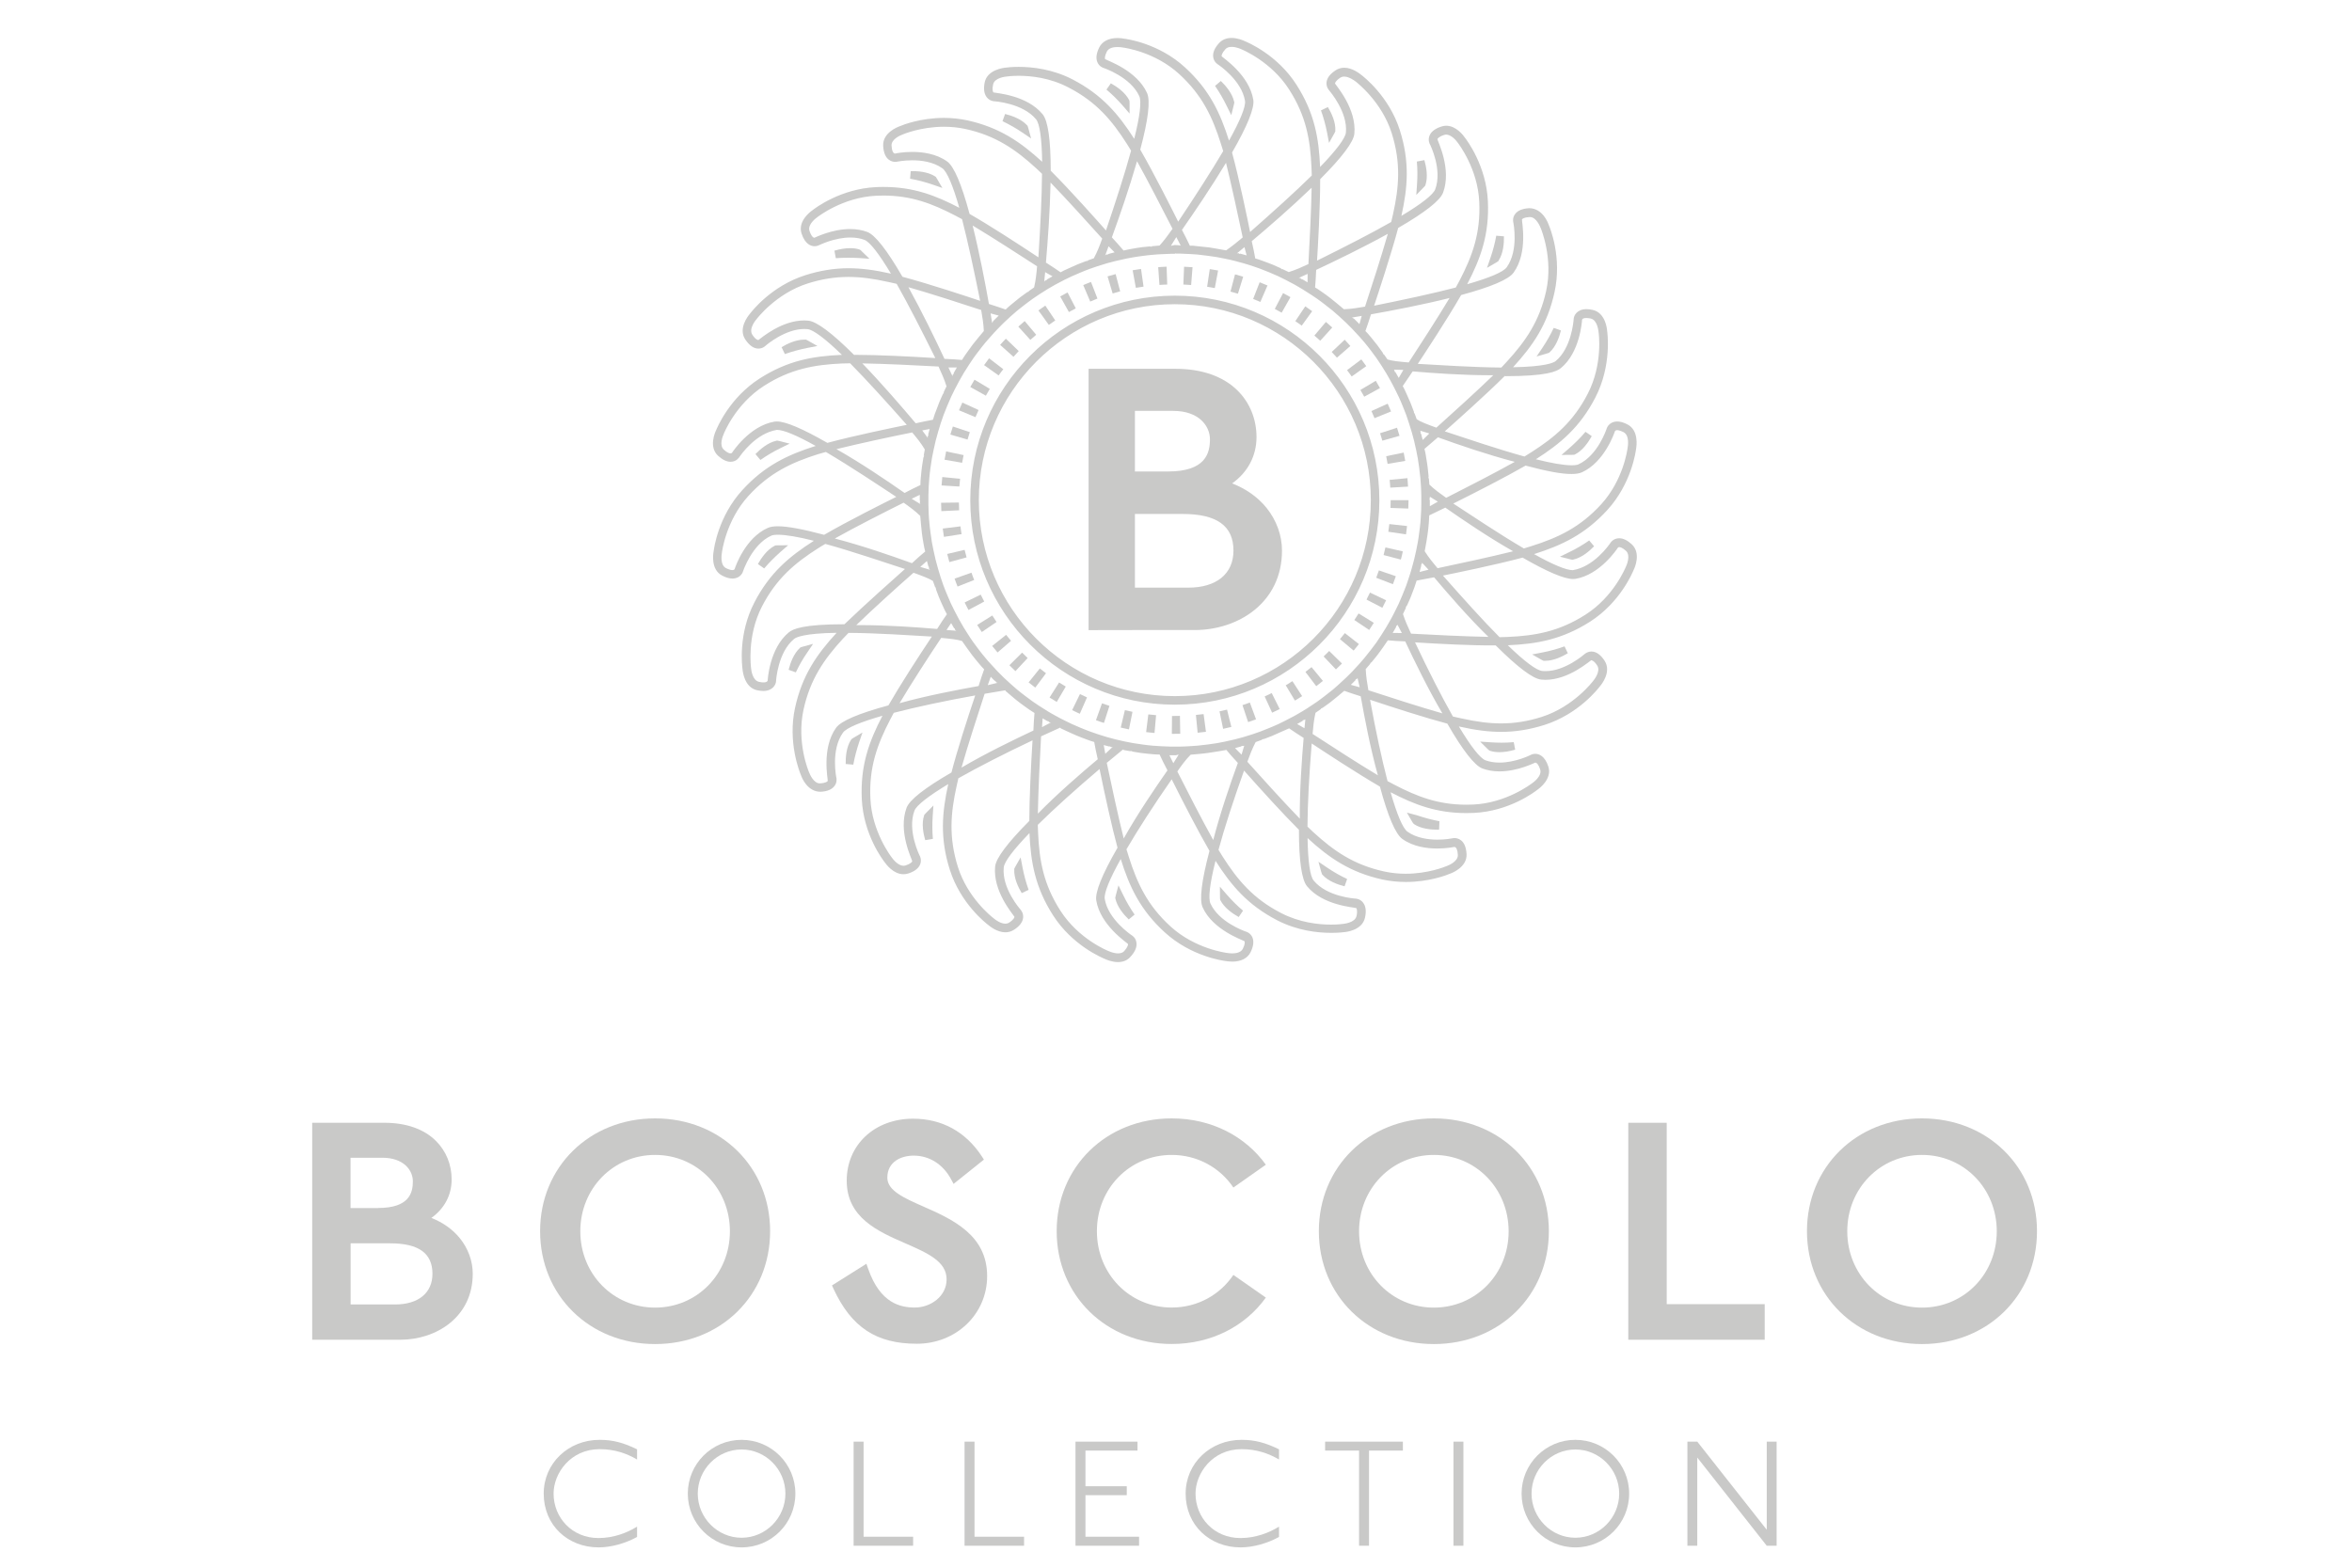 <svg xmlns="http://www.w3.org/2000/svg" xmlns:xlink="http://www.w3.org/1999/xlink" id="Layer_1" x="0px" y="0px" viewBox="0 0 300 200" style="enable-background:new 0 0 300 200;" xml:space="preserve"><style type="text/css">	.st0{fill:#C9C9C8;}</style><g>	<g>		<path class="st0" d="M76.35,197.41c-3.91,0-7-2.81-7-6.86c0-3.89,3.16-6.86,7.13-6.86c1.72,0,3.08,0.38,4.78,1.21v1.3   c-1.32-0.77-2.85-1.32-4.78-1.32c-3.72,0-5.87,3.08-5.87,5.67c0,3.06,2.35,5.67,5.73,5.67c1.94,0,3.7-0.69,4.92-1.46v1.32   C79.77,196.9,77.95,197.41,76.35,197.41"></path>		<path class="st0" d="M94.59,197.41c-3.79,0-6.86-3.06-6.86-6.86c0-3.79,3.06-6.86,6.86-6.86c3.79,0,6.86,3.06,6.86,6.86   S98.39,197.41,94.59,197.41 M94.59,184.92c-3.08,0-5.59,2.55-5.59,5.63s2.51,5.63,5.59,5.63c3.08,0,5.59-2.55,5.59-5.63   C100.18,187.47,97.67,184.92,94.59,184.92"></path>		<polygon class="st0" points="108.88,197.2 108.88,183.92 110.15,183.92 110.15,196.05 116.47,196.05 116.47,197.2   "></polygon>		<polygon class="st0" points="123.03,197.2 123.03,183.92 124.3,183.92 124.3,196.05 130.62,196.05 130.62,197.2   "></polygon>		<polygon class="st0" points="137.18,197.2 137.18,183.92 145.09,183.92 145.09,185.06 138.45,185.06 138.45,189.61 143.72,189.61    143.72,190.75 138.45,190.75 138.45,196.05 145.29,196.05 145.29,197.2   "></polygon>		<path class="st0" d="M158.23,197.41c-3.91,0-7-2.81-7-6.86c0-3.89,3.16-6.86,7.13-6.86c1.72,0,3.08,0.38,4.78,1.21v1.3   c-1.32-0.77-2.85-1.32-4.78-1.32c-3.72,0-5.87,3.08-5.87,5.67c0,3.06,2.35,5.67,5.73,5.67c1.94,0,3.7-0.69,4.92-1.46v1.32   C161.65,196.9,159.83,197.41,158.23,197.41"></path>		<polygon class="st0" points="174.62,185.06 174.62,197.2 173.35,197.2 173.35,185.06 169.02,185.06 169.02,183.92 178.94,183.92    178.94,185.06   "></polygon>		<rect x="185.39" y="183.92" class="st0" width="1.27" height="13.28"></rect>		<path class="st0" d="M200.94,197.41c-3.79,0-6.86-3.06-6.86-6.86c0-3.79,3.06-6.86,6.86-6.86c3.79,0,6.86,3.06,6.86,6.86   S204.73,197.41,200.94,197.41 M200.94,184.92c-3.08,0-5.59,2.55-5.59,5.63s2.51,5.63,5.59,5.63s5.59-2.55,5.59-5.63   S204.02,184.92,200.94,184.92"></path>		<polygon class="st0" points="225.35,197.2 216.49,185.95 216.49,197.2 215.23,197.2 215.23,183.92 216.49,183.92 225.35,195.16    225.35,183.92 226.61,183.92 226.61,197.2   "></polygon>		<path class="st0" d="M39.82,170.92v-27.68h4.9h2.05h2.26c2.78,0,5.06,0.8,6.58,2.32c1.29,1.28,2,3.03,2,4.91   c0,1.99-0.93,3.73-2.59,4.91c1.47,0.57,2.71,1.45,3.63,2.58c1.06,1.31,1.65,2.92,1.65,4.54c0,5.53-4.65,8.42-9.25,8.42h-4.27   h-2.05H39.82z M50.37,166.42c3,0,4.79-1.47,4.79-3.92c0-2.61-1.76-3.88-5.38-3.88h-3.01h-2.05v7.8h2.05H50.37z M48.23,154.11   c3.98,0,4.43-1.94,4.43-3.4c0-1.45-1.21-3.01-3.88-3.01h-2.02h-2.05v6.42h2.05h1.47V154.11z"></path>		<path class="st0" d="M83.56,171.47c-8.36,0-14.67-6.19-14.67-14.4c0-8.2,6.31-14.39,14.67-14.39s14.67,6.19,14.67,14.39   C98.23,165.29,91.92,171.47,83.56,171.47 M83.56,147.34c-5.35,0-9.54,4.28-9.54,9.74s4.19,9.74,9.54,9.74   c5.34,0,9.54-4.27,9.54-9.74C93.1,151.62,88.9,147.34,83.56,147.34"></path>		<path class="st0" d="M116.94,171.43c-5.16,0-8.34-2.09-10.62-7l-0.2-0.44l4.39-2.76l0.23,0.65c1.54,4.42,4.14,4.93,5.96,4.93   c1.94,0,4.04-1.38,4.04-3.6c0-2.28-2.43-3.35-5.24-4.58c-3.51-1.53-7.5-3.27-7.5-8c0-4.58,3.56-7.91,8.46-7.91   c3.68,0,6.71,1.66,8.77,4.8l0.27,0.42l-3.87,3.1l-0.31-0.58c-1.03-1.92-2.77-3.03-4.78-3.03c-1.55,0-3.36,0.74-3.36,2.82   c0,1.65,2.15,2.6,4.63,3.69c3.61,1.6,8.1,3.58,8.1,8.85C125.92,167.63,121.98,171.43,116.94,171.43"></path>		<path class="st0" d="M182.89,171.47c-8.36,0-14.67-6.19-14.67-14.4c0-8.2,6.31-14.39,14.67-14.39s14.67,6.19,14.67,14.39   C197.56,165.29,191.25,171.47,182.89,171.47 M182.89,147.34c-5.35,0-9.54,4.28-9.54,9.74s4.19,9.74,9.54,9.74   c5.35,0,9.54-4.27,9.54-9.74C192.42,151.62,188.23,147.34,182.89,147.34"></path>		<polygon class="st0" points="207.69,170.92 207.69,143.24 212.59,143.24 212.59,166.38 225.09,166.38 225.09,170.92   "></polygon>		<path class="st0" d="M245.15,171.47c-8.36,0-14.67-6.19-14.67-14.4c0-8.2,6.31-14.39,14.67-14.39c8.37,0,14.67,6.19,14.67,14.39   C259.82,165.29,253.51,171.47,245.15,171.47 M245.15,147.34c-5.34,0-9.53,4.28-9.53,9.74s4.19,9.74,9.53,9.74   c5.36,0,9.54-4.27,9.54-9.74C254.69,151.62,250.5,147.34,245.15,147.34"></path>		<path class="st0" d="M157.32,162.65c-1.71,2.53-4.56,4.16-7.87,4.16c-5.35,0-9.54-4.27-9.54-9.74c0-5.46,4.19-9.73,9.54-9.73   c3.3,0,6.16,1.63,7.87,4.16l4.14-2.91c-2.61-3.63-6.93-5.91-12.01-5.91c-8.36,0-14.67,6.19-14.67,14.39s6.31,14.39,14.67,14.39   c5.08,0,9.4-2.28,12.01-5.92L157.32,162.65z"></path>	</g>	<path class="st0" d="M138.85,80.39V47.05h5.9h2.47h2.72c3.36,0,6.1,0.97,7.93,2.79c1.55,1.54,2.4,3.65,2.4,5.92  c0,2.39-1.11,4.49-3.11,5.91c1.77,0.69,3.26,1.74,4.37,3.1c1.28,1.58,1.99,3.52,1.99,5.47c0,6.66-5.6,10.14-11.14,10.14h-5.15  h-2.47L138.85,80.39L138.85,80.39z M151.56,74.97c3.61,0,5.77-1.77,5.77-4.73c0-3.15-2.12-4.67-6.48-4.67h-3.62h-2.47v9.4h2.47  H151.56z M148.99,60.15c4.79,0,5.34-2.34,5.34-4.1c0-1.75-1.46-3.63-4.67-3.63h-2.43h-2.47v7.73h2.47H148.99z"></path>	<path class="st0" d="M143.97,117.3c-0.65-0.63-1.47-1.6-1.7-2.66l-0.02-0.09l0.02-0.09c0.01-0.07,0.03-0.15,0.05-0.23l0.34-1.28  l0.58,1.19c0.44,0.91,0.93,1.75,1.48,2.54L143.97,117.3z M158,116.99c-0.79-0.44-1.83-1.16-2.33-2.13l-0.04-0.08l-0.01-0.09  c0-0.07-0.01-0.15-0.01-0.24l-0.01-1.33l0.87,1c0.66,0.76,1.34,1.44,2.08,2.06L158,116.99z M130.32,113.94  c-0.46-0.77-1-1.92-0.95-3.01v-0.09l0.04-0.09c0.03-0.06,0.06-0.13,0.11-0.21l0.66-1.15l0.25,1.3c0.19,1,0.45,1.92,0.77,2.83  L130.32,113.94z M171.5,113.07c-0.88-0.22-2.08-0.65-2.81-1.46l-0.06-0.07l-0.03-0.09c-0.03-0.06-0.05-0.14-0.08-0.23l-0.35-1.28  l1.1,0.74c0.84,0.57,1.68,1.05,2.56,1.46L171.5,113.07z M118.01,107.18c-0.25-0.87-0.48-2.12-0.14-3.15l0.03-0.09l0.07-0.07  c0.03-0.04,0.08-0.1,0.16-0.17l0.93-0.94l-0.09,1.32c-0.07,1.02-0.06,1.97,0.02,2.94L118.01,107.18z M108.84,97.55l-0.97-0.08  c-0.02-0.9,0.09-2.18,0.68-3.09l0.05-0.07l0.07-0.06c0.06-0.04,0.12-0.08,0.2-0.13l1.14-0.67l-0.43,1.25  C109.26,95.67,109.01,96.6,108.84,97.55 M191.25,95.96c-0.44,0-0.83-0.06-1.18-0.17l-0.09-0.03l-0.07-0.06  c-0.05-0.05-0.11-0.1-0.18-0.16l-0.94-0.93l1.32,0.09c0.46,0.03,0.92,0.05,1.38,0.05c0.53,0,1.06-0.02,1.59-0.07l0.18,0.96  C192.54,95.85,191.86,95.96,191.25,95.96 M101.51,85.78l-0.92-0.33c0.22-0.88,0.65-2.07,1.45-2.8l0.07-0.06l0.09-0.03  c0.06-0.02,0.14-0.04,0.23-0.07l1.28-0.35l-0.74,1.1C102.39,84.07,101.92,84.91,101.51,85.78 M197.12,84.3c-0.05,0-0.1,0-0.15,0  h-0.09l-0.09-0.04c-0.06-0.03-0.14-0.06-0.21-0.11l-1.15-0.66l1.3-0.25c0.99-0.19,1.92-0.45,2.83-0.78l0.42,0.88  C199.25,83.77,198.17,84.3,197.12,84.3 M97.47,72.52l-0.8-0.56c0.44-0.78,1.16-1.83,2.12-2.32l0.09-0.05l0.1-0.01  c0.04,0,0.12-0.01,0.23-0.01l1.32-0.01l-1,0.87C98.77,71.11,98.09,71.79,97.47,72.52 M200.58,71.41l-0.09-0.01  c-0.07-0.01-0.14-0.03-0.23-0.05l-1.29-0.33l1.19-0.58c0.91-0.44,1.74-0.93,2.54-1.49l0.63,0.74c-0.63,0.65-1.6,1.47-2.66,1.7  L200.58,71.41z M96.99,58.68l-0.63-0.75c0.63-0.65,1.6-1.47,2.66-1.7l0.09-0.02l0.09,0.01c0.07,0.01,0.15,0.03,0.24,0.05l1.28,0.33  l-1.19,0.58C98.62,57.63,97.79,58.12,96.99,58.68 M199.17,58.04l0.99-0.86c0.76-0.67,1.44-1.34,2.07-2.09l0.8,0.55  c-0.44,0.79-1.16,1.84-2.13,2.33l-0.09,0.04l-0.1,0.01c-0.05,0-0.13,0.01-0.24,0.01L199.17,58.04z M195.99,45.48l0.74-1.1  c0.56-0.84,1.04-1.67,1.45-2.55l0.92,0.33c-0.22,0.88-0.65,2.07-1.45,2.79l-0.07,0.06l-0.09,0.03c-0.07,0.03-0.15,0.05-0.23,0.07  L195.99,45.48z M100.11,45.17l-0.42-0.88c0.73-0.44,1.82-0.96,2.88-0.96c0.05,0,0.1,0,0.15,0h0.09l0.08,0.04  c0.06,0.03,0.13,0.06,0.21,0.11l1.16,0.66l-1.3,0.25C101.96,44.59,101.03,44.85,100.11,45.17 M189.67,34.17l0.43-1.25  c0.33-0.96,0.58-1.89,0.75-2.85l0.98,0.08c0.02,0.91-0.09,2.18-0.68,3.09l-0.04,0.08l-0.08,0.05c-0.06,0.04-0.12,0.09-0.2,0.13  L189.67,34.17z M110.9,33.01l-1.32-0.09c-0.47-0.03-0.92-0.04-1.38-0.04c-0.53,0-1.07,0.02-1.59,0.06l-0.18-0.96  c0.72-0.21,1.39-0.32,2.01-0.32c0.44,0,0.83,0.05,1.17,0.17l0.09,0.03l0.07,0.06c0.06,0.04,0.12,0.1,0.18,0.17L110.9,33.01z   M180.65,24.87l0.09-1.32c0.07-1.01,0.07-1.98-0.02-2.94l0.96-0.18c0.25,0.87,0.48,2.13,0.14,3.16l-0.03,0.09l-0.06,0.07  c-0.04,0.05-0.1,0.11-0.16,0.17L180.65,24.87z M120.2,23.98l-1.24-0.43c-0.97-0.33-1.91-0.58-2.88-0.75l0.08-0.97  c0.07,0,0.14,0,0.21,0c1.21,0,2.22,0.23,2.91,0.68l0.08,0.05l0.05,0.08c0.04,0.06,0.09,0.13,0.13,0.21L120.2,23.98z M169.52,18.23  l-0.25-1.31c-0.2-1-0.45-1.93-0.78-2.84l0.88-0.42c0.47,0.78,1.01,1.93,0.95,3.01v0.09l-0.04,0.09c-0.03,0.06-0.06,0.13-0.11,0.21  L169.52,18.23z M131.52,17.67l-1.1-0.75c-0.84-0.57-1.68-1.04-2.55-1.46l0.33-0.92c0.88,0.22,2.08,0.65,2.81,1.45l0.06,0.07  l0.03,0.09c0.02,0.06,0.05,0.14,0.07,0.23L131.52,17.67z M157.05,14.69l-0.59-1.19c-0.44-0.91-0.93-1.74-1.48-2.54l0.74-0.63  c0.65,0.63,1.47,1.6,1.7,2.66l0.02,0.09l-0.02,0.1c-0.01,0.05-0.02,0.13-0.05,0.23L157.05,14.69z M144.08,14.49l-0.86-1  c-0.67-0.76-1.35-1.44-2.09-2.06l0.56-0.8c0.79,0.44,1.83,1.16,2.33,2.13l0.04,0.08l0.01,0.09c0,0.07,0.01,0.15,0.01,0.24  L144.08,14.49z"></path>	<path class="st0" d="M149.85,38.81c-13.78,0-25,11.21-25,25s11.21,25,25,25s25-11.21,25-25C174.85,50.03,163.63,38.81,149.85,38.81   M149.85,89.9c-14.39,0-26.09-11.71-26.09-26.09c0-14.39,11.7-26.09,26.09-26.09s26.09,11.7,26.09,26.09S164.23,89.9,149.85,89.9   M183.36,105.85c-0.87,0-2.09-0.12-2.97-0.69l-0.15-0.14c-0.04-0.06-0.08-0.13-0.13-0.21l-0.66-1.14l1.31,0.35  c0.97,0.33,1.9,0.57,2.84,0.75l-0.04,1.08H183.36z M142.53,6c-0.48,0-1.11,0.1-1.35,0.58c-0.32,0.63-0.25,0.9-0.22,0.97  c0.29,0.18,4.04,1.43,5.35,4.32c0.44,0.97,0.15,3.4-0.87,7.22c1.75,3.02,4.15,7.8,4.84,9.19c2.22-3.33,4.23-6.44,5.74-9  c-0.11-0.33-0.21-0.68-0.3-0.96c-1.07-3.39-2.38-6.2-5.33-8.89c-3.05-2.78-6.83-3.33-7.25-3.38C143.08,6.04,142.85,6,142.53,6   M129.92,9.67c-0.93,0-1.5,0.09-1.5,0.09c-0.21,0.02-1.57,0.16-1.75,1.02c-0.15,0.67-0.02,0.93,0.04,1.01  c0.3,0.09,4.26,0.32,6.28,2.79c0.68,0.83,1.03,3.25,1.03,7.2c2.47,2.46,6.02,6.46,7.05,7.62c1.28-3.79,2.42-7.31,3.2-10.18  c-0.18-0.28-0.38-0.61-0.53-0.86c-1.91-3-3.9-5.37-7.45-7.2C133.93,9.92,131.52,9.67,129.92,9.67 M157.09,5.98  c-0.36,0-0.62,0.1-0.8,0.31c-0.46,0.51-0.48,0.8-0.47,0.89c0.21,0.23,3.52,2.38,4.04,5.55c0.17,1.04-0.74,3.31-2.71,6.73  c0.91,3.35,2,8.61,2.3,10.14c3.01-2.65,5.76-5.13,7.87-7.21c-0.02-0.35-0.02-0.71-0.04-1.01c-0.15-3.55-0.69-6.6-2.85-9.96  c-2.28-3.57-5.96-5.08-6.12-5.15C158.26,6.25,157.69,5.98,157.09,5.98 M149.35,31.36l0.49-0.1l0.43,0.02l0.3,0.05v-0.06l-0.53-1.02  L149.35,31.36z M152.56,31.39c0.57,0.05,1.14,0.11,1.71,0.18c0.27,0.04,0.55,0.09,0.82,0.14c0,0,1.05,0.18,1.3,0.23  c0.76-0.52,1.44-1.08,2.12-1.65c-0.58-2.71-1.42-6.65-2.13-9.52c-1.87,3.1-4.08,6.36-5.62,8.56c0.41,0.77,0.75,1.47,1.01,2.02  l0.36-0.01L152.56,31.39z M145.03,20.57c-1,3.48-2.29,7.19-3.21,9.71c0.59,0.63,1.1,1.22,1.49,1.68l0.75-0.16l0.27-0.05  c0.45-0.08,0.91-0.16,1.36-0.22c0.31-0.04,0.61-0.07,0.93-0.09l0.31,0.03l-0.01-0.06c0.33-0.03,0.65-0.06,0.98-0.08  c0.63-0.7,1.15-1.42,1.66-2.14C148.3,26.74,146.47,23.16,145.03,20.57 M159.01,32.58l-0.28-1.05l-0.97,0.8l0.18-0.04l0.22,0.12  l0.01-0.06L159.01,32.58z M140.97,32.59l0.14-0.12l0.25-0.01l-0.02-0.05l0.83-0.22l-0.77-0.77L140.97,32.59z M116.36,19.38  c1.26,0,3.05,0.21,4.45,1.22c0.87,0.62,1.83,2.87,2.86,6.69c2.4,1.37,6.12,3.77,8.78,5.54c0.25-4,0.44-7.7,0.46-10.66  c-0.25-0.22-0.52-0.49-0.73-0.69c-2.62-2.4-5.16-4.18-9.06-5.03c-0.88-0.19-1.79-0.28-2.73-0.28c-2.96,0-5.22,0.97-5.24,0.98  c-0.29,0.11-1.48,0.59-1.43,1.43c0.03,0.62,0.2,1.01,0.45,1.01C114.37,19.55,115.23,19.38,116.36,19.38 M171.45,9.77  c-0.19,0-0.35,0.05-0.49,0.14c-0.6,0.39-0.67,0.67-0.68,0.74c0.15,0.28,2.78,3.25,2.47,6.41c-0.1,1.05-1.57,3-4.36,5.8  c0.01,3.47-0.3,8.84-0.4,10.39c3.59-1.78,6.88-3.46,9.46-4.93c0.07-0.33,0.16-0.7,0.23-0.99c0.77-3.47,1.03-6.55-0.17-10.36  c-1.28-4.02-4.45-6.45-4.58-6.56C172.68,10.22,172.03,9.77,171.45,9.77 M163.56,34.32c0.27,0.13,0.55,0.25,0.82,0.39  c0.91-0.28,1.71-0.65,2.51-1.02c0.15-2.78,0.36-6.81,0.41-9.74c-2.59,2.5-5.58,5.09-7.64,6.82c0.2,0.84,0.34,1.61,0.45,2.2  c0.37,0.1,0.57,0.18,0.77,0.25l0.25,0.09c0.41,0.15,0.83,0.3,1.24,0.47c0.32,0.13,0.63,0.28,0.95,0.42l0.23,0.17L163.56,34.32z   M134,23.29c-0.07,3.62-0.36,7.54-0.59,10.21c0.73,0.46,1.38,0.9,1.87,1.24c0.35-0.2,0.56-0.3,0.78-0.39l0.22-0.1  c0.42-0.19,0.79-0.36,1.16-0.52c0.36-0.15,0.72-0.28,1.09-0.42l0.23-0.03l-0.02-0.05c0.26-0.1,0.52-0.19,0.78-0.28  c0.46-0.85,0.77-1.68,1.07-2.51C138.76,28.4,136.06,25.42,134,23.29 M133.19,35.95l0.1-0.15l0.25-0.08l-0.03-0.05l0.74-0.42  l-0.82-0.46l-0.12-0.08L133.19,35.95z M166.78,36.02l0.01-1.08l-1.14,0.52h0.18l0.2,0.18l0.02-0.05L166.78,36.02z M108.45,29.22  c0.79,0,1.52,0.13,2.17,0.37c1,0.38,2.51,2.3,4.49,5.72c3.37,0.89,8.44,2.58,9.91,3.07c-0.79-3.92-1.57-7.54-2.31-10.42  c-0.3-0.15-0.63-0.34-0.89-0.47c-2.92-1.52-5.59-2.54-9.14-2.54c-0.29,0-0.6,0.01-0.91,0.02c-4.3,0.2-7.48,2.71-7.51,2.73  c-0.06,0.04-1.29,0.89-1.01,1.76c0.18,0.54,0.42,0.87,0.63,0.87C104.05,30.27,106.12,29.22,108.45,29.22 M184.45,17.17  c-0.09,0-0.18,0.02-0.26,0.05c-0.66,0.21-0.81,0.46-0.85,0.53c0.02,0.22,1.86,3.82,0.72,6.84c-0.38,1-2.3,2.51-5.72,4.49  c-0.89,3.35-2.58,8.44-3.07,9.92c3.92-0.79,7.54-1.57,10.42-2.32c0.15-0.3,0.34-0.63,0.48-0.89c1.64-3.15,2.7-6.07,2.51-10.05  c-0.19-4.22-2.63-7.38-2.73-7.52C185.73,17.9,185.1,17.17,184.45,17.17 M177.02,29.83c-3.15,1.74-6.7,3.46-9.14,4.6  c-0.03,0.86-0.09,1.64-0.14,2.24c0.34,0.2,0.53,0.33,0.72,0.47l0.22,0.15c0.37,0.26,0.7,0.49,1.01,0.74  c0.3,0.23,0.6,0.48,0.89,0.72c0,0,0.64,0.53,0.83,0.7c0.96-0.03,1.83-0.18,2.7-0.33C174.97,36.51,176.2,32.69,177.02,29.83   M124.06,28.77c0.87,3.49,1.61,7.37,2.08,10.01c0.82,0.25,1.56,0.51,2.13,0.71c0.28-0.28,0.48-0.44,0.67-0.6l0.17-0.14  c0.39-0.32,0.68-0.57,0.98-0.8c0.31-0.23,0.62-0.45,0.94-0.68l0.21-0.08l-0.03-0.04c0.23-0.16,0.46-0.32,0.69-0.48  c0.22-0.94,0.31-1.81,0.38-2.7C129.97,32.48,126.6,30.29,124.06,28.77 M126.55,41.21l0.15-0.27l0.14-0.14l0.55-0.54l-1.04-0.28  L126.55,41.21z M172.45,40.51l0.28,0.17l0.67,0.67l0.29-1.05L172.45,40.51z M109.14,45.27c2.78,0,7.05,0.21,10.16,0.41  c-1.78-3.59-3.47-6.89-4.93-9.47c-0.34-0.07-0.69-0.16-0.98-0.22c-2.05-0.46-3.65-0.66-5.17-0.66c-1.72,0-3.42,0.27-5.19,0.83  c-4.1,1.3-6.53,4.56-6.55,4.58c-0.05,0.05-1.02,1.18-0.52,1.96c0.41,0.63,0.69,0.68,0.77,0.68c0.41-0.29,2.96-2.5,5.85-2.5  c0.18,0,0.36,0.01,0.53,0.03c1.06,0.11,3.02,1.57,5.83,4.37C108.99,45.27,109.07,45.27,109.14,45.27 M115.87,36.64  c1.74,3.15,3.46,6.7,4.6,9.14c0.86,0.03,1.64,0.09,2.24,0.14c0.2-0.34,0.33-0.53,0.46-0.71l0.14-0.2c0.29-0.41,0.52-0.73,0.76-1.05  c0.21-0.27,0.42-0.53,0.63-0.78l0.19-0.23c0.2-0.24,0.4-0.48,0.6-0.72c-0.04-0.94-0.19-1.81-0.34-2.68  C122.53,38.69,118.71,37.45,115.87,36.64 M176.98,45.86c0.59,0.19,1.51,0.28,2.7,0.38c1.5-2.3,3.68-5.67,5.21-8.22  c-3.49,0.87-7.36,1.61-10.02,2.08c-0.25,0.83-0.51,1.56-0.71,2.13c0.27,0.27,0.41,0.44,0.55,0.61l0.17,0.2  c0.31,0.38,0.56,0.69,0.81,1.01c0.23,0.3,0.45,0.62,0.67,0.93l0.09,0.23l0.05-0.03C176.67,45.41,176.83,45.63,176.98,45.86   M195.08,27.69c-0.7,0.04-0.91,0.23-0.95,0.3c-0.05,0.21,0.82,4.16-1.07,6.79c-0.62,0.87-2.88,1.83-6.69,2.86  c-1.73,3.02-4.67,7.48-5.53,8.78c2.84,0.16,7.03,0.44,10.66,0.47c0.23-0.25,0.49-0.52,0.69-0.74c2.4-2.62,4.18-5.17,5.03-9.06  c0.9-4.12-0.63-7.81-0.69-7.97c-0.08-0.19-0.56-1.43-1.39-1.43C195.14,27.69,195.08,27.69,195.08,27.69z M121.5,48.01v-0.18  l0.18-0.19l-0.05-0.03l0.42-0.73h-1.08L121.5,48.01z M178.41,48.21l0.59-1.02l-1.2-0.03l0.06,0.1l0.07,0.23l0.05-0.03L178.41,48.21  z M109.99,46.36c2.51,2.6,5.08,5.59,6.81,7.64c0.84-0.19,1.61-0.34,2.2-0.45c0.11-0.38,0.18-0.58,0.25-0.78l0.09-0.22  c0.16-0.44,0.31-0.84,0.47-1.24c0.14-0.35,0.3-0.68,0.45-1.02l0.14-0.19l-0.05-0.02c0.12-0.26,0.24-0.53,0.38-0.79  c-0.28-0.92-0.65-1.72-1.02-2.53C116.95,46.61,112.93,46.41,109.99,46.36 M180.7,53.48c0.48,0.33,1.35,0.66,2.51,1.08  c2.08-1.87,5.12-4.62,7.26-6.69c-0.16,0-0.32,0-0.48,0c-3.47,0-7.22-0.27-9.8-0.49c-0.5,0.75-0.93,1.38-1.27,1.87  c0.19,0.34,0.28,0.54,0.37,0.74l0.11,0.24c0.21,0.47,0.37,0.82,0.52,1.18c0.15,0.36,0.29,0.73,0.42,1.1l0.03,0.22l0.05-0.02  C180.51,52.97,180.61,53.22,180.7,53.48 M117.63,54.91l0.73,0.98l-0.04-0.18l0.12-0.23l-0.06-0.01l0.2-0.74L117.63,54.91z   M181.47,56.13l0.84-0.83l-1.15-0.35l0.03,0.11l0.01,0.26l0.05-0.02L181.47,56.13z M108.44,46.35c-0.39,0-0.73,0.01-1.02,0.02  c-3.55,0.16-6.6,0.7-9.96,2.85c-3.65,2.33-5.13,6.09-5.14,6.12c-0.13,0.29-0.62,1.47,0.01,2.03c0.45,0.41,0.72,0.47,0.85,0.47  s0.19-0.08,0.19-0.08c0.02-0.03,2.22-3.44,5.41-3.97c0.1-0.01,0.2-0.02,0.32-0.02c1.12,0,3.28,0.92,6.43,2.73  c3.36-0.91,8.61-1.99,10.13-2.3C113.01,51.2,110.52,48.46,108.44,46.35 M191.94,47.96c-2.5,2.49-6.5,6.04-7.66,7.07  c2.7,0.88,6.67,2.25,10.17,3.21c0.32-0.2,0.63-0.39,0.86-0.54c3-1.91,5.37-3.91,7.2-7.45c1.99-3.84,1.4-7.84,1.39-7.87  c-0.01-0.07-0.12-1.56-1.02-1.75c-0.2-0.04-0.39-0.06-0.55-0.06c-0.49,0-0.54,0.2-0.54,0.26c-0.01,0.17-0.26,4.13-2.7,6.13  c-0.53,0.44-1.85,1.03-7.09,1.03l-0.1-0.06L191.94,47.96z M116.35,55.17c-2.8,0.56-6.79,1.42-9.66,2.13  c3.12,1.76,6.44,4.02,8.69,5.59c0.76-0.41,1.47-0.75,2.02-1.01c0-0.39,0.02-0.61,0.04-0.82l0.02-0.23c0.05-0.48,0.08-0.9,0.14-1.32  c0.05-0.38,0.12-0.76,0.18-1.13l0.1-0.25l-0.06-0.01c0.05-0.26,0.09-0.52,0.14-0.78C117.47,56.51,116.91,55.84,116.35,55.17   M182.25,61.01c0.03,0.27,0.05,0.54,0.07,0.81c0.66,0.64,1.38,1.15,2.14,1.69c2.51-1.27,6.17-3.15,8.75-4.59  c-3.45-0.9-7.23-2.2-9.8-3.13c-0.68,0.59-1.27,1.1-1.72,1.48c0.1,0.38,0.14,0.58,0.17,0.79l0.04,0.27c0.08,0.48,0.15,0.88,0.2,1.29  c0.05,0.38,0.08,0.77,0.12,1.15l-0.03,0.24L182.25,61.01z M116.29,63.63l1.11,0.68l-0.08-0.17l0.05-0.24h-0.05v-0.77L116.29,63.63z   M182.38,64.58L183.4,64l-1.02-0.63v0.12l-0.06,0.25h0.05L182.38,64.58L182.38,64.58z M194.59,59.4c-2.43,1.4-6.35,3.41-9.22,4.84  c2.35,1.53,5.81,3.86,9,5.73c0.34-0.11,0.68-0.21,0.97-0.3c3.39-1.07,6.19-2.38,8.89-5.33c2.78-3.05,3.33-6.83,3.38-7.25  c0.01-0.07,0.29-1.54-0.53-1.96c-0.41-0.2-0.66-0.25-0.8-0.25c-0.16,0-0.26,0.05-0.3,0.15c-0.05,0.16-1.31,3.91-4.19,5.22  c-0.32,0.14-0.75,0.22-1.31,0.22C199.25,60.49,197.27,60.12,194.59,59.4 M115.26,64.13c-2.54,1.26-6.17,3.11-8.78,4.57  c3.49,0.91,7.28,2.22,9.84,3.15c0.63-0.59,1.23-1.11,1.69-1.49c-0.1-0.37-0.13-0.57-0.17-0.78l-0.05-0.27  c-0.08-0.44-0.15-0.86-0.2-1.29c-0.05-0.39-0.09-0.78-0.12-1.17c0,0-0.07-0.79-0.09-1.03C116.72,65.17,116.01,64.66,115.26,64.13   M184.35,64.76c-0.81,0.4-1.51,0.73-2.05,0.99l-0.04,0.76l-0.02,0.26c-0.04,0.46-0.08,0.92-0.15,1.38  c-0.04,0.33-0.09,0.65-0.15,0.97c0,0-0.16,0.92-0.22,1.2c0.51,0.81,1.07,1.49,1.64,2.17c2.74-0.58,6.76-1.44,9.64-2.16  C189.9,68.57,186.59,66.32,184.35,64.76 M117.38,72.32l1.24,0.37l-0.13-0.15l-0.01-0.25l-0.05,0.02l-0.2-0.74L117.38,72.32z   M105.34,57.66c-0.37,0.1-0.71,0.2-0.99,0.28c-3.39,1.07-6.2,2.38-8.89,5.33c-2.9,3.18-3.38,7.21-3.38,7.25  c-0.01,0.07-0.29,1.54,0.52,1.96c0.41,0.2,0.66,0.25,0.81,0.25c0.2,0,0.28-0.08,0.3-0.15c0.13-0.4,1.38-3.95,4.2-5.22  c0.32-0.15,0.75-0.22,1.31-0.22c1.22,0,3.21,0.37,5.9,1.09c3.01-1.75,7.8-4.15,9.2-4.84C111.98,61.85,108.52,59.53,105.34,57.66   M181.36,71.91l-0.12,0.22l0.05,0.01l-0.22,0.83l1.14-0.29l-0.82-0.88L181.36,71.91z M109.7,79.75c3.5,0,7.25,0.27,9.83,0.49  c0.46-0.74,0.9-1.39,1.25-1.88c-0.2-0.34-0.28-0.54-0.38-0.74l-0.1-0.22c-0.19-0.42-0.38-0.81-0.54-1.22  c-0.13-0.32-0.25-0.63-0.36-0.95l-0.06-0.31l-0.05,0.02c-0.1-0.28-0.2-0.55-0.3-0.83c-0.47-0.3-1.33-0.63-2.47-1.04  c-2.13,1.87-5.15,4.6-7.3,6.68H109.7 M120.73,80.37l1.26,0.1l-0.15-0.09l-0.08-0.24l-0.05,0.03l-0.39-0.68L120.73,80.37z   M178.2,79.78l-0.13,0.11V80l-0.43,0.75l1.17,0.01l-0.56-1.06L178.2,79.78z M182.92,73.65c-0.88,0.17-1.65,0.32-2.23,0.42  l-0.25,0.78l-0.08,0.22c-0.16,0.42-0.31,0.84-0.48,1.25c-0.13,0.3-0.26,0.6-0.4,0.89l-0.19,0.28l0.05,0.02  c-0.13,0.28-0.25,0.55-0.39,0.83c0.29,0.9,0.66,1.7,1.03,2.5c2.8,0.15,6.9,0.36,9.87,0.41C187.27,78.74,184.67,75.72,182.92,73.65   M194.21,71.14c-3.4,0.91-8.63,1.98-10.16,2.29c2.65,3,5.13,5.76,7.22,7.86c0.36-0.02,0.72-0.02,1.01-0.03  c3.55-0.15,6.6-0.7,9.96-2.85c3.59-2.29,5.08-5.97,5.15-6.12c0.09-0.19,0.64-1.44,0-2.02c-0.45-0.41-0.73-0.47-0.85-0.47  c-0.13,0-0.19,0.08-0.19,0.09c-0.09,0.14-2.27,3.44-5.4,3.96c-0.1,0.01-0.2,0.02-0.32,0.02C199.49,73.86,197.34,72.94,194.21,71.14   M105.27,69.39c-0.32,0.19-0.64,0.37-0.88,0.53c-3,1.9-5.37,3.9-7.2,7.45c-1.97,3.82-1.39,7.84-1.39,7.87  c0.02,0.21,0.16,1.57,1.02,1.75c0.22,0.05,0.4,0.07,0.55,0.07c0.47,0,0.54-0.18,0.55-0.26c0-0.04,0.21-4.09,2.7-6.13  c0.54-0.44,1.86-1.03,7.09-1.03c2.56-2.47,6.56-6.02,7.72-7.05C112.71,71.71,108.75,70.35,105.27,69.39 M125.99,87.41l1.26-0.3  l-0.17-0.05l-0.14-0.22l-0.04,0.04l-0.53-0.54L125.99,87.41z M173.09,86.59l-0.22,0.13l0.04,0.04l-0.61,0.61l1.13,0.31l-0.27-1.16  L173.09,86.59z M120.05,81.38c-1.57,2.35-3.78,5.76-5.31,8.33c3.46-0.96,7.4-1.71,10.08-2.19c0.25-0.83,0.51-1.57,0.71-2.13  c-0.27-0.27-0.42-0.45-0.56-0.62l-0.17-0.2c-0.29-0.35-0.55-0.66-0.8-0.99c-0.23-0.3-0.46-0.62-0.68-0.93c0,0-0.46-0.66-0.61-0.87  C122.13,81.58,121.23,81.49,120.05,81.38 M176.41,82.58c-0.26,0.37-0.52,0.73-0.8,1.09c-0.21,0.27-0.43,0.53-0.65,0.8l-0.2,0.16  l0.04,0.03c-0.2,0.23-0.39,0.47-0.6,0.7c0.04,0.96,0.19,1.82,0.34,2.7c2.67,0.87,6.58,2.14,9.44,2.95  c-1.84-3.11-3.58-6.72-4.74-9.18c-0.85-0.03-1.63-0.09-2.22-0.14L176.41,82.58z M180.49,81.95c1.71,3.63,3.38,6.9,4.83,9.46  c0.34,0.07,0.69,0.16,0.98,0.22c2.06,0.46,3.66,0.66,5.17,0.66c1.73,0,3.42-0.27,5.18-0.83c4.08-1.3,6.53-4.55,6.56-4.59  c0.04-0.05,1.01-1.19,0.52-1.96c-0.41-0.63-0.7-0.68-0.77-0.68c-0.17,0.07-2.83,2.5-5.85,2.5c-0.18,0-0.36-0.01-0.53-0.03  c-1.05-0.1-3-1.57-5.8-4.36c-0.07,0-0.15,0-0.23,0C187.82,82.36,183.6,82.15,180.49,81.95 M132.91,92.77l1.14-0.61l-0.19-0.01  l-0.2-0.18l-0.03,0.05l-0.64-0.38L132.91,92.77z M166.39,91.83l-0.24,0.07l0.03,0.05l-0.73,0.42l0.93,0.53l0.02-0.12l0.1-1.01  L166.39,91.83z M149.85,32.38h-0.55c-0.41,0.01-0.81,0.03-1.21,0.05c-0.37,0.02-0.74,0.04-1.11,0.08  c-0.39,0.03-0.78,0.08-1.17,0.13c-0.45,0.06-0.89,0.12-1.34,0.2c-0.27,0.04-0.54,0.1-0.8,0.15c-0.58,0.12-1,0.22-1.43,0.32  l-1.02,0.27c-0.41,0.12-0.83,0.25-1.23,0.38c-0.41,0.14-0.7,0.23-0.99,0.34c-0.39,0.14-0.77,0.3-1.16,0.46s-0.79,0.33-1.18,0.51  c-0.3,0.14-0.59,0.29-0.89,0.43c-0.41,0.21-0.79,0.41-1.16,0.61l-0.97,0.56c-0.36,0.22-0.71,0.44-1.06,0.67  c-0.34,0.22-0.59,0.39-0.83,0.56c-0.36,0.25-0.7,0.52-1.05,0.78c-0.32,0.25-0.64,0.49-0.95,0.75c-0.26,0.21-0.51,0.43-0.75,0.65  c-0.36,0.33-0.65,0.59-0.94,0.87l-0.4,0.4l-0.45,0.46c-0.27,0.28-0.54,0.57-0.79,0.86c-0.27,0.3-0.49,0.55-0.71,0.81  c-0.27,0.32-0.52,0.64-0.77,0.97c-0.26,0.34-0.52,0.67-0.77,1.03c-0.2,0.28-0.38,0.56-0.57,0.85c-0.23,0.35-0.45,0.69-0.66,1.04  l-0.59,1.03c-0.2,0.36-0.39,0.72-0.57,1.08c-0.18,0.35-0.32,0.64-0.46,0.94c-0.18,0.39-0.35,0.78-0.51,1.18  c-0.16,0.38-0.31,0.75-0.45,1.13c-0.13,0.34-0.24,0.69-0.36,1.04c-0.12,0.37-0.23,0.74-0.34,1.11l-0.32,1.17  c-0.09,0.39-0.18,0.78-0.26,1.16c-0.08,0.4-0.15,0.72-0.21,1.04c-0.07,0.42-0.13,0.84-0.19,1.26c-0.05,0.41-0.11,0.82-0.14,1.23  c-0.03,0.36-0.05,0.72-0.08,1.08c-0.02,0.4-0.03,0.8-0.04,1.19v1.19c0.01,0.4,0.02,0.8,0.04,1.2c0.02,0.35,0.04,0.71,0.08,1.06  c0.03,0.41,0.09,0.83,0.14,1.24c0.05,0.42,0.11,0.83,0.18,1.25c0.06,0.32,0.13,0.64,0.19,0.97c0.1,0.45,0.18,0.84,0.27,1.22  l0.31,1.15c0.11,0.39,0.23,0.77,0.35,1.16c0.11,0.34,0.23,0.69,0.35,1.02c0.14,0.39,0.3,0.77,0.46,1.16  c0.16,0.39,0.33,0.78,0.5,1.16c0.15,0.32,0.31,0.64,0.47,0.95c0.18,0.35,0.36,0.7,0.55,1.05l0.61,1.06  c0.2,0.33,0.41,0.66,0.62,0.98c0.2,0.31,0.4,0.62,0.62,0.92c0.22,0.31,0.45,0.62,0.69,0.93c0.3,0.39,0.56,0.73,0.85,1.06  c0.2,0.25,0.42,0.5,0.64,0.73c0.31,0.35,0.59,0.65,0.87,0.95l0.84,0.84c0.29,0.28,0.58,0.55,0.88,0.81c0.26,0.23,0.53,0.47,0.8,0.7  c0.32,0.27,0.65,0.52,0.99,0.78c0.33,0.25,0.67,0.51,1.01,0.75c0.26,0.19,0.53,0.36,0.8,0.54c0.43,0.28,0.78,0.5,1.14,0.72  l0.44,0.26l0.56,0.31c0.35,0.2,0.71,0.38,1.07,0.56c0.41,0.2,0.68,0.34,0.96,0.47c0.37,0.17,0.75,0.33,1.13,0.49  c0.4,0.16,0.8,0.33,1.2,0.47c0.32,0.12,0.65,0.23,0.97,0.34c0.38,0.13,0.77,0.25,1.15,0.36l1.15,0.31c0.39,0.1,0.78,0.19,1.18,0.27  c0.44,0.09,0.74,0.15,1.04,0.2c0.42,0.07,0.84,0.13,1.27,0.19c0.41,0.05,0.81,0.11,1.23,0.14c0.35,0.03,0.71,0.05,1.06,0.07  c0.42,0.02,0.84,0.04,1.26,0.05h1.06c0.44-0.01,0.86-0.02,1.3-0.05c0.43-0.03,0.73-0.04,1.02-0.07c0.42-0.04,0.84-0.09,1.25-0.14  c0.42-0.05,0.84-0.11,1.25-0.18c0.32-0.05,0.63-0.12,0.94-0.18c0.49-0.1,0.89-0.19,1.29-0.29l1.1-0.29  c0.39-0.11,0.77-0.23,1.16-0.36c0.41-0.13,0.72-0.24,1.04-0.36c0.38-0.14,0.74-0.29,1.11-0.44c0.41-0.17,0.82-0.34,1.23-0.53  c0.25-0.11,0.49-0.23,0.73-0.36c0.52-0.26,0.91-0.46,1.29-0.67l0.95-0.55c0.36-0.21,0.71-0.44,1.06-0.67  c0.35-0.23,0.62-0.41,0.88-0.59c0.33-0.23,0.66-0.49,0.98-0.73c0.35-0.27,0.69-0.53,1.03-0.81c0.23-0.19,0.45-0.38,0.66-0.58  c0.41-0.37,0.73-0.67,1.05-0.97l0.76-0.76c0.3-0.31,0.6-0.63,0.89-0.96c0.26-0.3,0.45-0.51,0.64-0.74  c0.28-0.34,0.56-0.69,0.83-1.04c0.26-0.34,0.5-0.65,0.72-0.96c0.21-0.3,0.41-0.61,0.61-0.92c0.22-0.33,0.42-0.66,0.63-1l0.59-1.03  c0.19-0.35,0.38-0.7,0.55-1.05c0.16-0.32,0.33-0.65,0.48-0.98c0.17-0.37,0.33-0.74,0.48-1.12c0.17-0.4,0.33-0.8,0.48-1.21  c0.11-0.3,0.2-0.59,0.3-0.89c0.15-0.46,0.28-0.86,0.39-1.26l0.3-1.11c0.1-0.39,0.19-0.79,0.27-1.19c0.07-0.36,0.15-0.72,0.21-1.07  c0.07-0.39,0.12-0.78,0.17-1.17c0.06-0.45,0.12-0.9,0.16-1.35c0.02-0.25,0.04-0.5,0.05-0.75c0.04-0.64,0.06-1.1,0.06-1.56v-1  c0-0.45-0.03-0.91-0.05-1.36c-0.02-0.36-0.04-0.66-0.07-0.96c-0.04-0.44-0.09-0.87-0.15-1.31c-0.05-0.41-0.11-0.81-0.18-1.21  c-0.06-0.34-0.13-0.69-0.2-1.03c-0.08-0.41-0.18-0.81-0.27-1.2l-0.29-1.08c-0.12-0.4-0.24-0.8-0.37-1.19  c-0.12-0.39-0.23-0.7-0.34-1.02c-0.14-0.38-0.3-0.76-0.45-1.14c-0.16-0.4-0.33-0.8-0.52-1.2c-0.12-0.26-0.25-0.52-0.38-0.78  c-0.25-0.51-0.46-0.9-0.67-1.28l-0.53-0.93c-0.22-0.36-0.44-0.72-0.67-1.07c-0.22-0.33-0.4-0.61-0.59-0.88  c-0.23-0.33-0.48-0.66-0.73-0.99c-0.27-0.34-0.53-0.69-0.81-1.02c-0.21-0.24-0.41-0.48-0.63-0.72c-0.32-0.36-0.61-0.67-0.91-0.98  l-0.8-0.8c-0.3-0.29-0.6-0.57-0.91-0.84c-0.28-0.25-0.53-0.47-0.78-0.68c-0.33-0.27-0.66-0.53-0.99-0.78  c-0.34-0.26-0.67-0.52-1.02-0.76c-0.24-0.17-0.49-0.33-0.73-0.49c-0.47-0.31-0.82-0.53-1.18-0.75l-0.96-0.56  c-0.37-0.2-0.74-0.4-1.12-0.59c-0.31-0.16-0.63-0.32-0.95-0.47c-0.38-0.17-0.75-0.33-1.13-0.49c-0.4-0.17-0.8-0.33-1.21-0.48  c-0.28-0.1-0.56-0.19-0.83-0.29c-0.5-0.17-0.91-0.29-1.32-0.41l-1.08-0.29c-0.41-0.11-0.83-0.2-1.24-0.28  c-0.4-0.08-0.71-0.15-1.02-0.2c-0.42-0.07-0.84-0.13-1.25-0.18c-0.41-0.06-0.83-0.11-1.25-0.15c-0.3-0.03-0.61-0.05-0.91-0.06  c-0.55-0.03-0.97-0.05-1.38-0.06h-0.49v-0.06L149.85,32.38z M140.98,96.17l0.95-0.89l-0.18,0.04l-0.22-0.12l-0.01,0.05l-0.74-0.2  L140.98,96.17z M158.58,95.16l-0.25,0.01l0.02,0.05l-0.82,0.22l0.83,0.84l0.34-1.14L158.58,95.16z M149.66,97.37l0.68-1.1  l-0.17,0.03L150,96.35h-0.84L149.66,97.37z M128.19,88.07c-0.86,0.14-1.73,0.29-2.6,0.44c-0.87,2.67-2.14,6.57-2.95,9.42  c3.1-1.83,6.71-3.57,9.17-4.73c0.03-0.86,0.09-1.64,0.14-2.24l-0.64-0.41l-0.21-0.15c-0.38-0.27-0.75-0.53-1.11-0.81  c-0.27-0.2-0.53-0.42-0.79-0.64c0,0-0.71-0.59-0.91-0.77l-0.11-0.16L128.19,88.07z M170.63,88.83c-0.36,0.3-0.69,0.57-1.03,0.83  c-0.29,0.22-0.58,0.43-0.88,0.63l-0.24,0.11l0.03,0.04c-0.23,0.17-0.47,0.34-0.72,0.5c-0.21,0.93-0.29,1.8-0.37,2.69  c2.34,1.52,5.77,3.75,8.33,5.28c-0.97-3.47-1.71-7.4-2.19-10.08c-0.81-0.25-1.54-0.5-2.1-0.7L170.63,88.83z M108.23,80.74  c-0.26,0.27-0.52,0.53-0.71,0.74c-2.4,2.61-4.18,5.16-5.03,9.06c-0.92,4.2,0.68,7.93,0.7,7.97c0.11,0.28,0.59,1.43,1.38,1.43  c0.77-0.04,0.97-0.24,1.01-0.31c0.04-0.19-0.82-4.15,1.06-6.78c0.62-0.87,2.87-1.83,6.68-2.86c1.38-2.42,3.77-6.13,5.54-8.78  C116.04,81.05,111.87,80.76,108.23,80.74 M174.75,89.27c0.72,3.95,1.49,7.54,2.23,10.38c0.31,0.16,0.63,0.34,0.89,0.47  c2.92,1.52,5.59,2.54,9.15,2.54c0.29,0,0.59-0.01,0.9-0.02c4.22-0.19,7.38-2.63,7.52-2.73c0.06-0.04,1.29-0.89,1.01-1.75  c-0.17-0.54-0.41-0.87-0.63-0.87c-0.11,0.03-2.22,1.12-4.57,1.12c-0.79,0-1.52-0.13-2.17-0.37c-0.99-0.37-2.5-2.3-4.47-5.72  C181.95,91.62,177.79,90.29,174.75,89.27 M135.2,92.84c-0.8,0.36-1.6,0.72-2.41,1.1c-0.15,2.79-0.36,6.88-0.41,9.86  c2.53-2.58,5.56-5.2,7.64-6.94c-0.2-0.84-0.35-1.61-0.45-2.2c-0.37-0.1-0.56-0.17-0.76-0.25l-0.25-0.09  c-0.43-0.16-0.84-0.31-1.24-0.48c-0.34-0.14-0.66-0.29-0.99-0.44c0,0-0.78-0.36-1.01-0.47l-0.15-0.14L135.2,92.84z M163.45,93.35  c-0.42,0.19-0.81,0.37-1.21,0.54c-0.33,0.13-0.66,0.26-0.99,0.38l-0.28,0.05l0.02,0.05c-0.28,0.1-0.55,0.21-0.83,0.3  c-0.44,0.84-0.75,1.67-1.06,2.51c1.87,2.08,4.61,5.12,6.69,7.26c-0.03-3.6,0.26-7.6,0.49-10.3c-0.72-0.45-1.36-0.88-1.85-1.22  L163.45,93.35z M143.21,95.64c-0.67,0.55-1.36,1.11-2.04,1.68c0.58,2.75,1.44,6.77,2.16,9.65c1.77-3.15,4.03-6.47,5.58-8.69  c-0.41-0.77-0.75-1.47-1-2.02c-0.4,0-0.63-0.02-0.87-0.04l-0.2-0.02c-0.44-0.04-0.88-0.08-1.31-0.14c-0.34-0.05-0.67-0.1-1-0.16  l-0.32-0.11l-0.01,0.05c-0.28-0.04-0.57-0.09-0.85-0.15l-0.17-0.09L143.21,95.64z M156.33,95.69c-0.33,0.07-0.57,0.11-0.8,0.14  l-0.24,0.04c-0.48,0.08-0.84,0.14-1.22,0.19c-0.43,0.06-0.86,0.1-1.29,0.14c-0.42,0.04-0.67,0.06-0.91,0.08  c-0.69,0.7-1.2,1.42-1.7,2.14c1.26,2.49,3.13,6.15,4.58,8.75c0.9-3.49,2.21-7.28,3.14-9.84c-0.58-0.62-1.09-1.2-1.47-1.66  L156.33,95.69z M124.39,88.72c-3.95,0.71-7.54,1.48-10.39,2.22c-0.16,0.31-0.34,0.63-0.47,0.89c-1.64,3.15-2.7,6.07-2.51,10.05  c0.19,4.22,2.63,7.39,2.73,7.52c0.22,0.32,0.85,1.05,1.49,1.05c0.09,0,0.18-0.02,0.27-0.04c0.67-0.22,0.82-0.46,0.85-0.53  c-0.01-0.22-1.86-3.82-0.72-6.84c0.38-1,2.3-2.51,5.72-4.49C122.04,95.89,123.37,91.74,124.39,88.72 M167.31,94.85  c-0.33,4.01-0.52,7.67-0.54,10.61c0.25,0.23,0.52,0.49,0.73,0.69c2.62,2.4,5.16,4.18,9.06,5.03c0.87,0.19,1.79,0.29,2.73,0.29  c2.83,0,4.99-0.88,5.23-0.98c0.11-0.04,1.48-0.54,1.43-1.43c-0.03-0.62-0.2-1.01-0.44-1.01c-0.04,0-0.95,0.2-2.19,0.2  c-1.25,0-3.05-0.21-4.45-1.22c-0.87-0.62-1.83-2.87-2.86-6.68C173.06,98.64,168.7,95.77,167.31,94.85 M131.7,94.45  c-3.63,1.72-6.9,3.39-9.46,4.84c-0.07,0.34-0.16,0.69-0.22,0.98c-0.77,3.46-1.03,6.55,0.17,10.36c1.23,3.89,4.24,6.29,4.57,6.54  c0.25,0.22,0.9,0.67,1.47,0.67c0.19,0,0.35-0.05,0.49-0.14c0.59-0.38,0.67-0.66,0.68-0.73c-0.32-0.49-2.77-3.33-2.47-6.42  c0.11-1.06,1.57-3.02,4.36-5.82C131.29,102,131.5,97.64,131.7,94.45 M158.68,98.31c-1.36,3.79-2.49,7.28-3.26,10.11  c0.19,0.3,0.38,0.61,0.53,0.86c1.91,3,3.91,5.38,7.45,7.2c2.36,1.22,4.77,1.48,6.38,1.48c0.91,0,1.49-0.09,1.5-0.09  c0.06-0.01,1.56-0.12,1.75-1.02c0.15-0.69,0.01-0.94-0.04-1c-0.32-0.11-4.26-0.33-6.28-2.79c-0.68-0.83-1.03-3.25-1.03-7.2  C163.73,103.93,160.8,100.7,158.68,98.31 M149.45,99.42c-2.3,3.31-4.29,6.4-5.77,8.93c0.11,0.33,0.2,0.67,0.3,0.96  c1.07,3.39,2.38,6.2,5.33,8.89c3.14,2.86,7.08,3.36,7.25,3.38c0.09,0.01,0.31,0.05,0.6,0.05c0.48,0,1.11-0.1,1.36-0.58  c0.32-0.63,0.25-0.9,0.22-0.97c-0.28-0.18-4.04-1.44-5.34-4.32c-0.44-0.96-0.14-3.39,0.87-7.21  C152.88,106.16,150.88,102.28,149.45,99.42 M140.25,98.11c-3.07,2.6-5.79,5.06-7.88,7.12c0.02,0.35,0.02,0.7,0.04,1  c0.15,3.55,0.69,6.6,2.85,9.96c2.34,3.65,6.09,5.13,6.13,5.14c0.15,0.07,0.69,0.3,1.22,0.3c0.36,0,0.62-0.1,0.8-0.31  c0.47-0.53,0.48-0.82,0.47-0.89c-0.22-0.23-3.53-2.41-4.05-5.55c-0.17-1.04,0.74-3.31,2.71-6.73  C141.82,105.51,140.89,101.24,140.25,98.11 M142.6,122.74c-0.81,0-1.56-0.35-1.64-0.39c-0.42-0.17-4.18-1.74-6.63-5.56  c-2.29-3.57-2.86-6.78-3.02-10.51c-2.04,2.11-3.21,3.66-3.28,4.38c-0.27,2.69,2.13,5.37,2.15,5.4c0.06,0.07,0.38,0.45,0.32,1.02  c-0.06,0.56-0.45,1.08-1.17,1.54c-0.33,0.21-0.69,0.32-1.09,0.32c-1.03,0-1.95-0.74-2.13-0.89c-0.36-0.27-3.58-2.76-4.96-7.09  c-1.28-4.04-1-7.29-0.2-10.93c-2.52,1.52-4.05,2.71-4.31,3.39c-0.95,2.53,0.66,5.74,0.68,5.77c0,0,0.28,0.48,0.05,1.07  c-0.2,0.52-0.72,0.92-1.53,1.18c-0.2,0.06-0.4,0.09-0.61,0.09c-1.3,0-2.25-1.33-2.35-1.48c-0.28-0.35-2.75-3.58-2.96-8.13  c-0.19-4.23,0.91-7.3,2.64-10.61c-2.83,0.81-4.61,1.56-5.04,2.16c-1.58,2.2-0.85,5.72-0.84,5.75c0.02,0.09,0.11,0.58-0.23,1.04  c-0.33,0.45-0.93,0.71-1.79,0.75l0,0c-1.66,0-2.37-1.75-2.49-2.1c-0.18-0.42-1.72-4.23-0.76-8.62c0.91-4.14,2.77-6.81,5.3-9.56  c-4.12,0.06-5.17,0.57-5.42,0.78c-2.08,1.71-2.3,5.3-2.3,5.34c0,0.5-0.45,1.3-1.63,1.3c-0.23,0-0.49-0.03-0.78-0.09  c-1.65-0.35-1.85-2.44-1.87-2.68c-0.06-0.44-0.58-4.48,1.51-8.52c1.94-3.76,4.44-5.86,7.59-7.87c-1.98-0.5-3.57-0.77-4.58-0.77  c-0.49,0-0.74,0.06-0.86,0.12c-2.45,1.11-3.59,4.52-3.6,4.56c-0.1,0.37-0.54,0.91-1.34,0.91c-0.38,0-0.82-0.12-1.3-0.37  c-1.5-0.76-1.16-2.83-1.11-3.07c0.05-0.44,0.6-4.49,3.66-7.84c2.85-3.13,5.81-4.52,9.36-5.64c-2.39-1.34-4.09-2.05-4.94-2.05  c-2.69,0.43-4.59,3.17-4.8,3.48c-0.02,0.02-0.36,0.59-1.11,0.59c-0.5,0-1.03-0.25-1.58-0.75c-1.25-1.12-0.39-3.04-0.28-3.25  c0.17-0.42,1.75-4.18,5.56-6.62c3.57-2.29,6.78-2.86,10.5-3.02c-2.11-2.05-3.66-3.21-4.38-3.28c-0.14-0.01-0.28-0.02-0.42-0.02  c-2.4,0-4.72,1.94-4.97,2.16c-0.01,0.01-0.33,0.34-0.88,0.34c-0.61,0-1.17-0.4-1.69-1.18c-0.89-1.37,0.32-2.92,0.57-3.22  c0.27-0.36,2.76-3.58,7.09-4.96c1.87-0.59,3.67-0.89,5.52-0.89c1.61,0,3.28,0.21,5.41,0.69c-1.51-2.52-2.69-4.05-3.38-4.31  c-0.53-0.2-1.13-0.3-1.79-0.3c-2.01,0-3.9,0.94-3.98,0.97c-0.04,0.02-0.27,0.14-0.59,0.14c-0.42,0-1.2-0.21-1.66-1.62  c-0.5-1.55,1.06-2.74,1.38-2.96c0.35-0.28,3.6-2.75,8.13-2.96c0.33-0.02,0.64-0.02,0.96-0.02c3.77,0,6.59,1.06,9.65,2.66  c-0.81-2.83-1.56-4.61-2.16-5.04c-1.17-0.84-2.72-1.02-3.82-1.02s-1.93,0.17-1.93,0.17c-0.02,0.01-0.12,0.03-0.26,0.03  c-0.34,0-1.44-0.14-1.54-2.04c-0.09-1.68,1.87-2.42,2.1-2.5c0.41-0.18,2.66-1.07,5.66-1.07c1.01,0,2.01,0.11,2.96,0.31  c4.13,0.91,6.81,2.77,9.56,5.29c-0.05-2.94-0.31-4.86-0.78-5.42c-1.7-2.07-5.3-2.3-5.34-2.3c0,0-0.55-0.01-0.94-0.5  c-0.35-0.44-0.44-1.08-0.27-1.92c0.35-1.63,2.44-1.85,2.68-1.87c0.12-0.02,0.73-0.1,1.65-0.1c1.72,0,4.32,0.28,6.87,1.6  c3.76,1.95,5.87,4.44,7.87,7.58c0.72-2.85,0.95-4.77,0.65-5.44c-1.11-2.45-4.52-3.59-4.56-3.6c-0.09-0.03-0.55-0.19-0.78-0.72  c-0.23-0.51-0.14-1.16,0.24-1.92c0.39-0.76,1.21-1.18,2.32-1.18c0.37,0,0.67,0.05,0.75,0.07c0.45,0.05,4.49,0.6,7.84,3.66  c3.13,2.86,4.51,5.81,5.63,9.36c1.43-2.57,2.16-4.36,2.04-5.08c-0.43-2.62-3.35-4.58-3.48-4.66c0,0-0.48-0.28-0.57-0.9  c-0.09-0.55,0.16-1.16,0.73-1.79c0.39-0.44,0.95-0.67,1.61-0.67c0.79,0,1.5,0.32,1.64,0.39c0.42,0.17,4.19,1.75,6.63,5.57  c2.29,3.57,2.86,6.78,3.02,10.5c2.05-2.11,3.21-3.66,3.29-4.38c0.26-2.62-2.05-5.28-2.14-5.4c0,0-0.39-0.39-0.33-1.02  c0.06-0.56,0.45-1.07,1.17-1.54c0.33-0.21,0.69-0.32,1.09-0.32c1.02,0,1.95,0.74,2.13,0.88c0.36,0.27,3.59,2.78,4.96,7.09  c1.28,4.04,1.01,7.29,0.2,10.93c2.53-1.51,4.05-2.7,4.31-3.38c0.94-2.49-0.61-5.64-0.68-5.77c0,0-0.28-0.48-0.05-1.07  c0.2-0.52,0.72-0.92,1.53-1.18c0.19-0.07,0.4-0.1,0.6-0.1c1.27,0,2.19,1.23,2.36,1.48c0.28,0.36,2.75,3.62,2.96,8.13  c0.2,4.23-0.91,7.3-2.64,10.61c2.83-0.81,4.61-1.56,5.04-2.16c1.57-2.18,0.85-5.71,0.84-5.75c-0.03-0.13-0.1-0.6,0.23-1.04  c0.33-0.45,0.93-0.7,1.79-0.75l0,0c1.72,0,2.42,1.88,2.49,2.1c0.18,0.41,1.73,4.18,0.75,8.62c-0.9,4.14-2.77,6.82-5.29,9.57  c4.11-0.07,5.16-0.57,5.43-0.78c1.98-1.63,2.27-4.96,2.3-5.33c0-0.5,0.45-1.3,1.63-1.3c0.23,0,0.49,0.03,0.77,0.09  c1.66,0.35,1.86,2.44,1.87,2.68c0.03,0.17,0.63,4.4-1.51,8.52c-1.94,3.75-4.43,5.86-7.58,7.86c1.98,0.5,3.56,0.77,4.57,0.77  c0.49,0,0.74-0.06,0.86-0.12c2.48-1.13,3.59-4.52,3.6-4.56c0.09-0.31,0.49-0.91,1.34-0.91c0.39,0,0.82,0.12,1.3,0.37  c1.5,0.76,1.16,2.83,1.12,3.07c-0.05,0.45-0.61,4.49-3.66,7.84c-2.86,3.13-5.81,4.52-9.36,5.64c2.39,1.34,4.09,2.05,4.94,2.05  c2.68-0.43,4.59-3.17,4.8-3.48c0.01-0.01,0.35-0.59,1.12-0.59c0.5,0,1.03,0.25,1.58,0.75c1.25,1.13,0.39,3.04,0.28,3.25  c-0.17,0.42-1.75,4.19-5.56,6.63c-3.57,2.28-6.78,2.86-10.51,3.02c2.11,2.05,3.66,3.21,4.39,3.28c0.14,0.02,0.28,0.02,0.42,0.02  c2.52,0,4.95-2.15,4.98-2.17c0.06-0.05,0.37-0.33,0.88-0.33c0.61,0,1.17,0.4,1.68,1.18c0.91,1.41-0.41,3.04-0.57,3.22  c-0.27,0.36-2.76,3.58-7.09,4.96c-1.87,0.59-3.68,0.89-5.52,0.89c-1.6,0-3.27-0.21-5.41-0.69c1.51,2.52,2.7,4.05,3.38,4.31  c0.53,0.2,1.13,0.3,1.79,0.3c2.01,0,3.91-0.93,3.99-0.98c0.04-0.02,0.27-0.14,0.58-0.14c0.42,0,1.21,0.21,1.67,1.62  c0.52,1.59-1.18,2.82-1.39,2.96c-0.35,0.28-3.59,2.75-8.12,2.96c-0.33,0.01-0.64,0.02-0.95,0.02c-3.78,0-6.6-1.06-9.66-2.66  c0.81,2.83,1.56,4.61,2.15,5.03c1.17,0.84,2.73,1.02,3.82,1.02c1,0,1.78-0.14,1.92-0.17c0.03-0.01,0.13-0.03,0.27-0.03  c0.33,0,1.43,0.14,1.53,2.04c0.09,1.67-1.87,2.42-2.1,2.5c-0.42,0.18-2.66,1.06-5.65,1.06c-1.02,0-2.02-0.11-2.97-0.31  c-4.13-0.91-6.82-2.77-9.56-5.29c0.05,2.94,0.31,4.86,0.78,5.42c1.71,2.09,5.3,2.3,5.34,2.3c0.01,0,0.56,0.01,0.95,0.5  c0.35,0.44,0.44,1.08,0.26,1.91c-0.35,1.66-2.44,1.85-2.68,1.87c-0.12,0.02-0.72,0.09-1.64,0.09c-1.73,0-4.32-0.28-6.88-1.6  c-3.76-1.95-5.87-4.44-7.87-7.59c-0.72,2.85-0.95,4.77-0.65,5.44c1.05,2.33,4.19,3.48,4.55,3.6c0.01,0,0.54,0.14,0.8,0.72  c0.22,0.51,0.14,1.16-0.24,1.92c-0.39,0.76-1.21,1.18-2.32,1.18c-0.36,0-0.66-0.05-0.75-0.06c-0.45-0.05-4.49-0.6-7.85-3.66  c-3.13-2.85-4.52-5.81-5.63-9.37c-1.43,2.57-2.16,4.36-2.04,5.09c0.43,2.62,3.35,4.58,3.47,4.66c0,0,0.48,0.27,0.57,0.9  c0.09,0.55-0.16,1.16-0.73,1.79C143.82,122.51,143.26,122.74,142.6,122.74"></path>	<path class="st0" d="M147.89,36.35l-0.16-2.27c0.36-0.03,0.71-0.05,1.07-0.06l0.08,2.28C148.56,36.31,148.22,36.32,147.89,36.35   M151.93,36.36c-0.33-0.02-0.66-0.04-0.99-0.06l0.09-2.27c0.36,0.01,0.72,0.03,1.08,0.06L151.93,36.36z M144.88,36.72l-0.41-2.24  c0.35-0.06,0.7-0.12,1.07-0.17l0.32,2.26C145.53,36.61,145.2,36.67,144.88,36.72 M154.95,36.75c-0.33-0.06-0.65-0.12-0.98-0.17  l0.34-2.25c0.36,0.05,0.71,0.11,1.06,0.18L154.95,36.75z M141.92,37.44l-0.65-2.18c0.34-0.1,0.69-0.2,1.03-0.29l0.58,2.2  C142.56,37.25,142.24,37.34,141.92,37.44 M157.9,37.47c-0.31-0.1-0.63-0.19-0.95-0.27l0.58-2.2c0.35,0.09,0.69,0.19,1.04,0.3  L157.9,37.47z M139.06,38.47l-0.89-2.1c0.33-0.14,0.66-0.28,0.99-0.4l0.82,2.12C139.68,38.21,139.37,38.34,139.06,38.47   M160.76,38.52c-0.3-0.13-0.61-0.26-0.92-0.38l0.83-2.13c0.34,0.13,0.67,0.27,1,0.41L160.76,38.52z M136.34,39.81l-1.11-1.99  c0.31-0.18,0.63-0.35,0.94-0.51l1.05,2.03C136.92,39.49,136.63,39.65,136.34,39.81 M163.48,39.89c-0.29-0.17-0.58-0.32-0.88-0.48  l1.06-2.02c0.32,0.17,0.63,0.34,0.94,0.52L163.48,39.89z M133.78,41.45l-1.33-1.85c0.29-0.21,0.58-0.41,0.88-0.61l1.27,1.89  C134.32,41.07,134.05,41.26,133.78,41.45 M166.04,41.54c-0.27-0.2-0.54-0.39-0.82-0.57l1.27-1.89c0.3,0.2,0.6,0.41,0.88,0.62  L166.04,41.54z M131.42,43.36l-1.53-1.69c0.27-0.24,0.53-0.48,0.81-0.71l1.47,1.75C131.91,42.92,131.66,43.14,131.42,43.36   M168.4,43.47c-0.24-0.22-0.49-0.44-0.75-0.66l1.47-1.74c0.27,0.23,0.54,0.47,0.81,0.71L168.4,43.47z M129.27,45.52l-1.7-1.52  c0.24-0.27,0.48-0.54,0.73-0.79l1.64,1.58C129.71,45.03,129.49,45.27,129.27,45.52 M170.53,45.63c-0.22-0.25-0.44-0.49-0.67-0.73  l1.66-1.56c0.25,0.26,0.48,0.52,0.72,0.8L170.53,45.63z M127.38,47.9l-1.86-1.32c0.2-0.29,0.42-0.58,0.64-0.87l1.81,1.39  C127.76,47.36,127.57,47.63,127.38,47.9 M172.41,48.03c-0.19-0.28-0.39-0.54-0.59-0.81l1.82-1.37c0.21,0.28,0.42,0.57,0.63,0.86  L172.41,48.03z M125.75,50.48l-1.99-1.11c0.17-0.31,0.35-0.62,0.54-0.93l1.95,1.17C126.08,49.9,125.91,50.19,125.75,50.48   M174.01,50.61c-0.16-0.29-0.32-0.58-0.49-0.86l1.96-1.17c0.19,0.31,0.36,0.62,0.54,0.93L174.01,50.61z M124.42,53.22l-2.1-0.88  c0.14-0.33,0.28-0.66,0.43-0.98l2.07,0.95C124.69,52.6,124.56,52.91,124.42,53.22 M175.32,53.35c-0.13-0.31-0.26-0.61-0.39-0.91  L177,51.5c0.15,0.33,0.29,0.65,0.43,0.99L175.32,53.35z M123.41,56.08l-2.19-0.64c0.1-0.35,0.21-0.69,0.32-1.03l2.16,0.72  C123.6,55.45,123.51,55.77,123.41,56.08 M176.32,56.22c-0.09-0.32-0.19-0.64-0.29-0.95l2.16-0.7c0.11,0.34,0.22,0.69,0.32,1.03  L176.32,56.22z M122.72,59.04l-2.24-0.39c0.06-0.36,0.13-0.7,0.2-1.06l2.23,0.47C122.84,58.39,122.78,58.72,122.72,59.04   M176.99,59.18c-0.06-0.33-0.11-0.65-0.18-0.98l2.23-0.46c0.07,0.35,0.14,0.7,0.2,1.06L176.99,59.18z M122.37,62.07l-2.27-0.14  c0.02-0.36,0.05-0.72,0.09-1.07l2.27,0.22C122.42,61.4,122.39,61.73,122.37,62.07 M177.33,62.21c-0.02-0.33-0.04-0.66-0.08-0.99  l2.27-0.22c0.03,0.36,0.06,0.71,0.08,1.08L177.33,62.21z M179.63,64.88l-2.27-0.08c0.01-0.33,0.02-0.66,0.02-0.99h2.28  C179.65,64.17,179.65,64.53,179.63,64.88 M120.07,65.21c-0.01-0.36-0.02-0.71-0.03-1.07l2.27-0.03c0,0.33,0.02,0.66,0.03,0.99  L120.07,65.21z M179.34,68.17l-2.26-0.33c0.05-0.33,0.09-0.65,0.13-0.98l2.26,0.25C179.43,67.46,179.39,67.81,179.34,68.17   M120.4,68.49c-0.05-0.35-0.11-0.71-0.15-1.06l2.26-0.28c0.04,0.33,0.08,0.66,0.14,0.99L120.4,68.49z M178.68,71.39l-2.2-0.58  c0.08-0.32,0.16-0.64,0.23-0.97l2.22,0.5C178.86,70.7,178.78,71.05,178.68,71.39 M121.09,71.71c-0.1-0.35-0.18-0.69-0.27-1.04  l2.22-0.52c0.08,0.32,0.16,0.64,0.25,0.96L121.09,71.71z M177.67,74.53l-2.13-0.82c0.12-0.31,0.23-0.62,0.34-0.94l2.16,0.74  C177.92,73.86,177.8,74.2,177.67,74.53 M122.14,74.83c-0.14-0.33-0.26-0.67-0.38-1.01l2.15-0.76c0.11,0.31,0.22,0.62,0.35,0.93  L122.14,74.83z M176.32,77.54l-2.02-1.05c0.15-0.29,0.3-0.59,0.44-0.89l2.06,0.98C176.64,76.9,176.48,77.22,176.32,77.54   M123.53,77.82c-0.17-0.32-0.33-0.64-0.49-0.96l2.05-1c0.14,0.3,0.3,0.59,0.45,0.88L123.53,77.82z M174.64,80.37l-1.89-1.27  c0.18-0.28,0.36-0.56,0.54-0.84l1.94,1.2C175.03,79.77,174.84,80.07,174.64,80.37 M125.23,80.63c-0.2-0.3-0.4-0.59-0.59-0.9  l1.93-1.21c0.18,0.28,0.36,0.56,0.54,0.83L125.23,80.63z M172.66,83l-1.75-1.46c0.21-0.25,0.43-0.51,0.63-0.77l1.79,1.4  C173.11,82.45,172.89,82.73,172.66,83 M127.24,83.24c-0.23-0.27-0.46-0.55-0.69-0.83l1.78-1.42c0.21,0.26,0.42,0.51,0.63,0.76  L127.24,83.24z M170.4,85.4l-1.57-1.65c0.24-0.23,0.48-0.46,0.71-0.7l1.63,1.6C170.91,84.91,170.66,85.15,170.4,85.4 M129.52,85.62  c-0.26-0.25-0.52-0.49-0.77-0.75l1.62-1.61c0.23,0.23,0.47,0.46,0.71,0.69L129.52,85.62z M167.89,87.54l-1.38-1.82  c0.26-0.2,0.52-0.4,0.78-0.61l1.45,1.76C168.46,87.1,168.18,87.32,167.89,87.54 M132.05,87.72c-0.28-0.21-0.57-0.43-0.85-0.66  l1.43-1.78c0.26,0.2,0.52,0.41,0.79,0.61L132.05,87.72z M165.17,89.38L164,87.43c0.28-0.17,0.56-0.35,0.85-0.53l1.24,1.91  C165.78,89.01,165.48,89.2,165.17,89.38 M134.79,89.55c-0.31-0.19-0.62-0.37-0.92-0.56l1.22-1.92c0.28,0.18,0.56,0.35,0.85,0.52  L134.79,89.55z M162.26,90.92l-0.95-2.07c0.3-0.14,0.6-0.28,0.9-0.43l1.02,2.04C162.91,90.62,162.59,90.77,162.26,90.92   M137.73,91.06c-0.33-0.15-0.65-0.3-0.98-0.46l1-2.05c0.3,0.15,0.6,0.29,0.9,0.42L137.73,91.06z M159.2,92.12l-0.72-2.16  c0.32-0.11,0.63-0.22,0.94-0.33l0.79,2.14C159.88,91.89,159.54,92.01,159.2,92.12 M140.81,92.23c-0.34-0.11-0.69-0.22-1.02-0.35  l0.77-2.15c0.31,0.11,0.63,0.22,0.95,0.32L140.81,92.23z M156.01,92.98l-0.46-2.23c0.32-0.07,0.64-0.14,0.96-0.22l0.55,2.21  C156.71,92.83,156.37,92.91,156.01,92.98 M144,93.05c-0.35-0.07-0.7-0.15-1.05-0.23l0.53-2.22c0.32,0.08,0.64,0.15,0.97,0.21  L144,93.05z M152.76,93.48l-0.22-2.27c0.33-0.03,0.66-0.07,0.98-0.11l0.3,2.26C153.47,93.4,153.12,93.45,152.76,93.48   M147.26,93.51c-0.36-0.03-0.71-0.07-1.07-0.11l0.28-2.26c0.33,0.04,0.65,0.07,0.99,0.1L147.26,93.51z M149.84,93.62h-0.37  l0.02-2.28h0.35l0.66-0.01l0.04,2.28L149.84,93.62z"></path></g></svg>